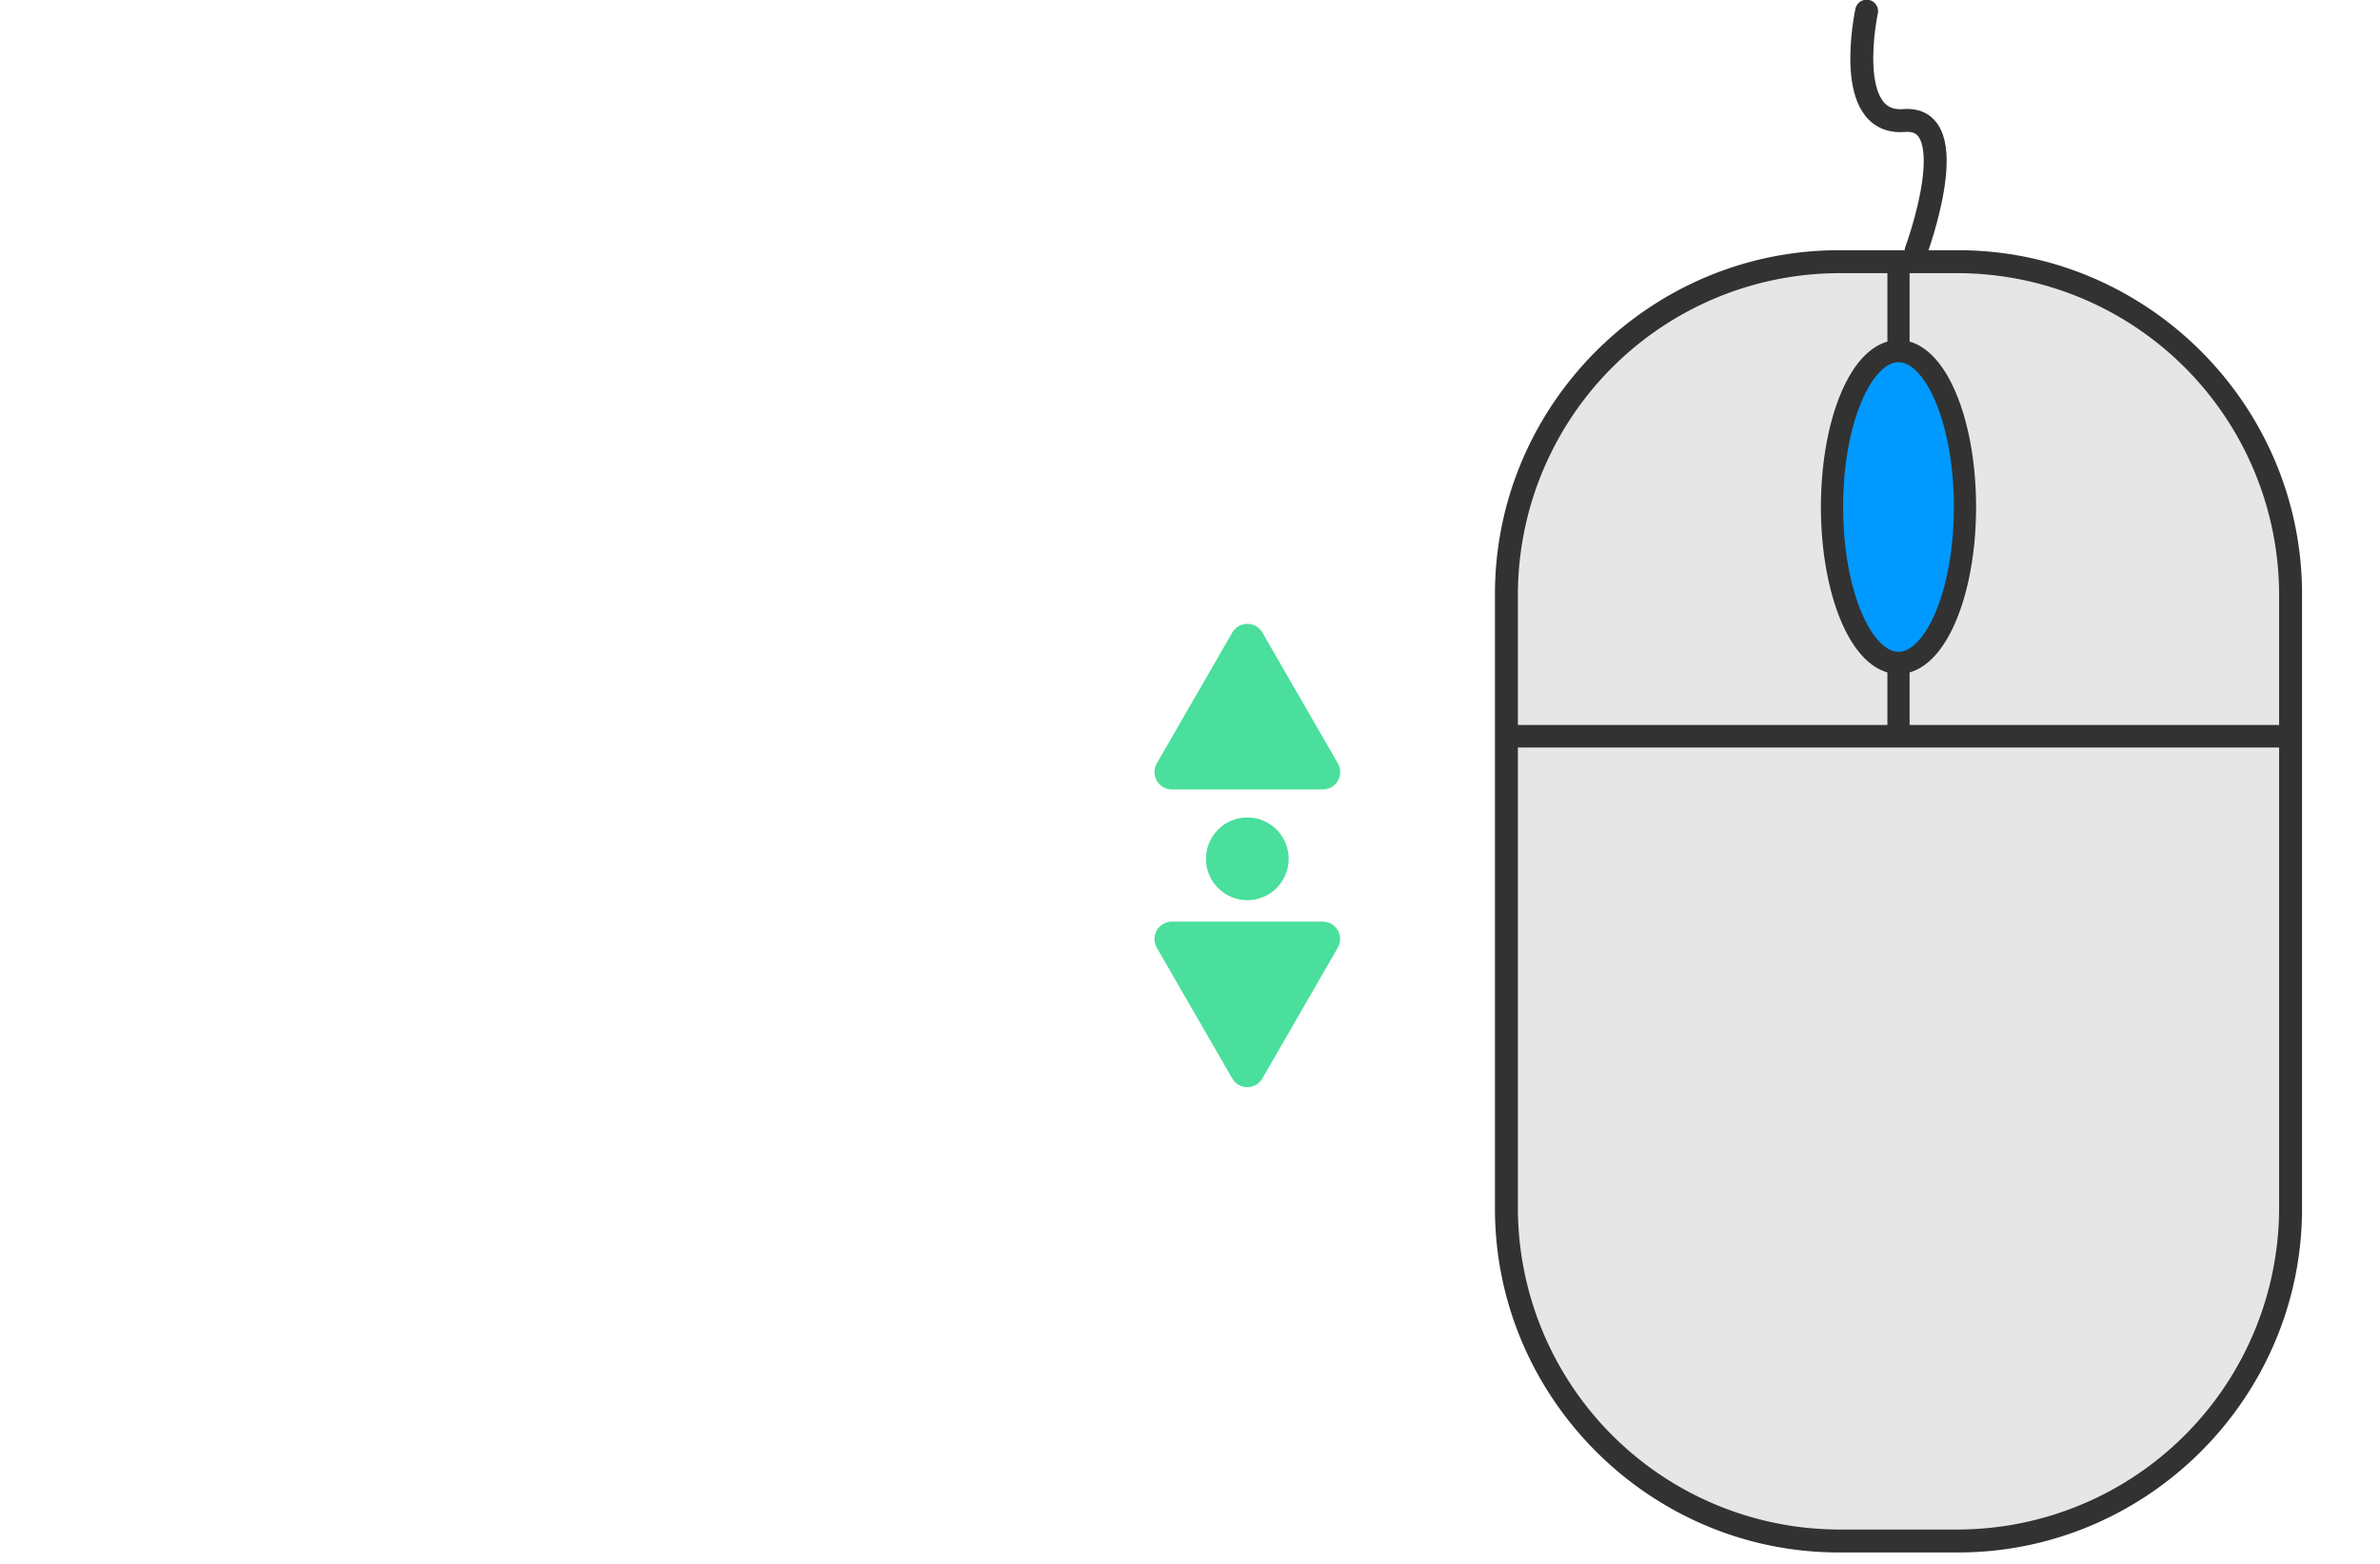 <svg xmlns="http://www.w3.org/2000/svg" viewBox="0 0 1038 682"><defs><style>.cls-1{fill:#e6e6e6;}.cls-2{fill:#323232;}.cls-3,.cls-4,.cls-7{fill:none;}.cls-3,.cls-4,.cls-5,.cls-7{stroke:#323232;stroke-linecap:round;stroke-linejoin:round;}.cls-3{stroke-width:9.83px;}.cls-4,.cls-5{stroke-width:9.68px;}.cls-5{fill:#09f;}.cls-6{fill:#4adf9c;}.cls-7{stroke-width:10px;}</style></defs><title>Scroll__3</title><g id="Scroll_Wheel" data-name="Scroll Wheel"><path class="cls-1" d="M802,672.14a145.44,145.44,0,0,1-145-145v-268a145.44,145.44,0,0,1,145-145h52a145.44,145.44,0,0,1,145,145v268a145.44,145.44,0,0,1-145,145Z"/><path class="cls-2" d="M854,119.14a140.44,140.44,0,0,1,140,140v268a140.44,140.44,0,0,1-140,140H802a140.44,140.44,0,0,1-140-140v-268a140.44,140.44,0,0,1,140-140h52m0-10H802c-82.5,0-150,67.5-150,150v268c0,82.5,67.5,150,150,150h52c82.5,0,150-67.5,150-150v-268c0-82.5-67.5-150-150-150Z"/><line class="cls-3" x1="658" y1="321.14" x2="998" y2="321.14"/><line class="cls-4" x1="828" y1="318.14" x2="828" y2="118.14"/><ellipse class="cls-5" cx="828" cy="221.14" rx="29" ry="68"/><path class="cls-6" d="M537.42,275.94l-32.88,57a7.59,7.59,0,0,0,6.58,11.39h65.77a7.59,7.59,0,0,0,6.58-11.39l-32.88-57A7.59,7.59,0,0,0,537.42,275.94Z"/><path class="cls-6" d="M550.58,470.35l32.88-57A7.59,7.59,0,0,0,576.88,402H511.12a7.59,7.59,0,0,0-6.58,11.39l32.88,57A7.59,7.59,0,0,0,550.58,470.35Z"/><circle class="cls-6" cx="544" cy="374.59" r="18.04"/><path class="cls-7" d="M835.67,109.43s21.87-59-5.23-56.86S814.1,4.86,814.1,4.86"/></g></svg>